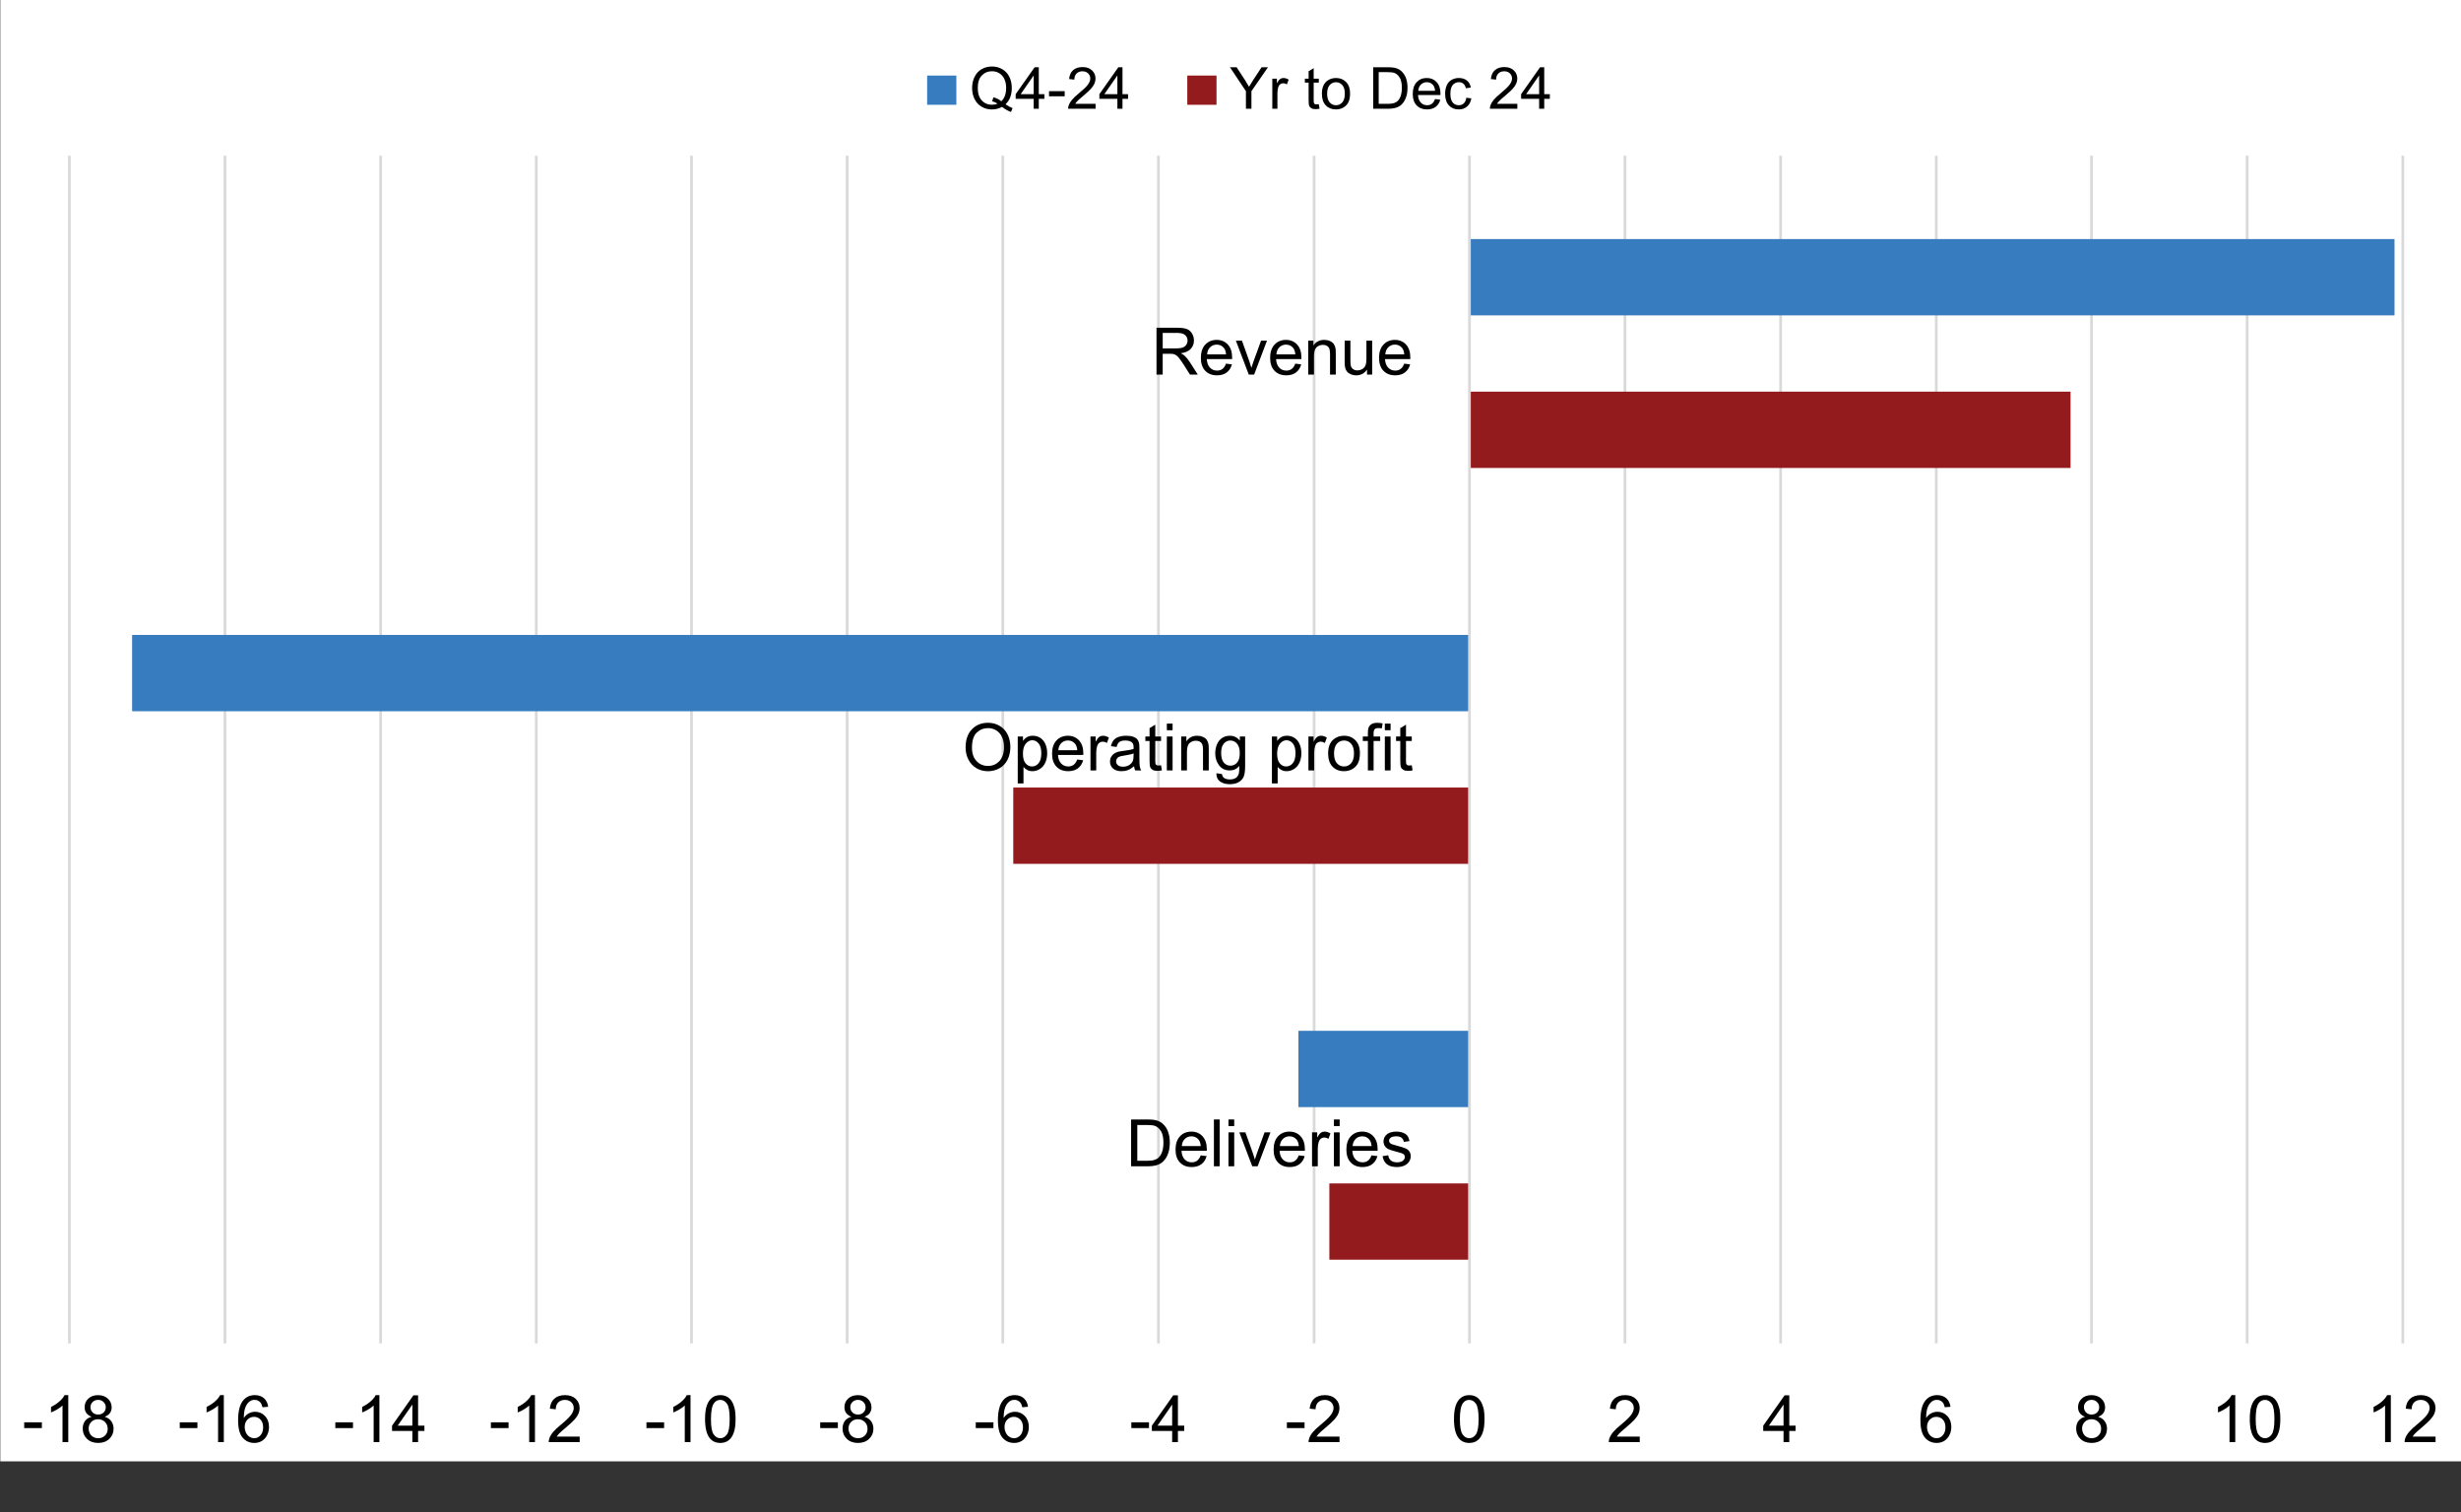 <?xml version="1.0" encoding="UTF-8"?> <svg xmlns="http://www.w3.org/2000/svg" xmlns:xlink="http://www.w3.org/1999/xlink" version="1.1" id="Layer_1" x="0px" y="0px" width="677.34px" height="416.17px" viewBox="0 0 677.34 416.17" xml:space="preserve"><rect x="0" y="0" width="677.34" height="416.17" fill="#333333" stroke="none"/> <g> </g> <g> </g> <rect x="0.09" fill-rule="evenodd" clip-rule="evenodd" fill="#FFFFFF" width="677.25" height="402.22"></rect> <path fill="none" stroke="#D9D9D9" stroke-width="0.75" stroke-linejoin="round" stroke-miterlimit="10" d="M661.33,42.862v326.885 M618.48,42.862v326.885 M575.641,42.862v326.885 M532.92,42.862v326.885 M490.08,42.862v326.885 M447.24,42.862v326.885 M361.681,42.862v326.885 M318.84,42.862v326.885 M276,42.862v326.885 M233.16,42.862v326.885 M190.32,42.862v326.885 M147.601,42.862v326.885 M104.76,42.862v326.885 M61.92,42.862v326.885 M19.097,42.862v326.885"></path> <path fill="#931A1D" d="M569.88,128.8h-165.48v-21h165.48V128.8z M278.88,237.76h125.52v-21H278.88V237.76z M365.88,346.72h38.52 v-21h-38.52V346.72z"></path> <path fill="#367CBF" d="M659.04,86.8H404.399v-21H659.04V86.8z M36.36,195.76h368.04v-21H36.36V195.76z M357.359,304.72h47.04v-21 h-47.04V304.72z"></path> <line fill="none" stroke="#D9D9D9" stroke-width="0.75" stroke-linejoin="round" stroke-miterlimit="10" x1="404.437" y1="369.747" x2="404.437" y2="42.862"></line> <g> <defs> <rect id="SVGID_1_" y="6.88" width="677.281" height="395.28"></rect> </defs> <clipPath id="SVGID_2_"> <use xlink:href="#SVGID_1_" overflow="visible"></use> </clipPath> <g clip-path="url(#SVGID_2_)"> <path d="M6.661,393.063v-1.591h4.86v1.591H6.661z"></path> <path d="M18.79,396.93h-1.582v-10.081c-0.381,0.363-0.88,0.727-1.499,1.09s-1.173,0.636-1.666,0.817v-1.529 c0.885-0.416,1.658-0.92,2.32-1.512s1.131-1.166,1.406-1.723h1.02V396.93z"></path> <path d="M25.222,389.942c-0.656-0.24-1.143-0.583-1.459-1.028s-0.475-0.979-0.475-1.6c0-0.938,0.337-1.726,1.011-2.364 s1.57-0.958,2.689-0.958c1.125,0,2.03,0.327,2.716,0.98s1.028,1.448,1.028,2.386c0,0.598-0.157,1.118-0.47,1.56 c-0.313,0.443-0.79,0.784-1.428,1.024c0.791,0.258,1.393,0.674,1.806,1.248s0.62,1.26,0.62,2.057c0,1.102-0.39,2.027-1.169,2.777 s-1.805,1.125-3.076,1.125s-2.297-0.376-3.076-1.13c-0.779-0.752-1.169-1.691-1.169-2.816c0-0.838,0.212-1.539,0.637-2.105 C23.832,390.533,24.437,390.147,25.222,389.942z M24.396,393.212c0,0.451,0.107,0.888,0.321,1.31s0.532,0.749,0.954,0.98 s0.876,0.347,1.362,0.347c0.756,0,1.38-0.243,1.872-0.729s0.738-1.104,0.738-1.854c0-0.762-0.253-1.392-0.76-1.89 s-1.141-0.747-1.903-0.747c-0.744,0-1.361,0.246-1.85,0.738S24.396,392.474,24.396,393.212z M24.906,387.262 c0,0.609,0.196,1.107,0.589,1.494s0.902,0.58,1.529,0.58c0.609,0,1.109-0.191,1.499-0.576c0.39-0.383,0.584-0.854,0.584-1.41 c0-0.58-0.201-1.068-0.602-1.463c-0.401-0.396-0.901-0.594-1.499-0.594c-0.604,0-1.104,0.193-1.503,0.58 S24.906,386.723,24.906,387.262z"></path> </g> </g> <g> <defs> <rect id="SVGID_3_" y="6.88" width="677.281" height="395.28"></rect> </defs> <clipPath id="SVGID_4_"> <use xlink:href="#SVGID_3_" overflow="visible"></use> </clipPath> <g clip-path="url(#SVGID_4_)"> <path d="M49.477,393.063v-1.591h4.86v1.591H49.477z"></path> <path d="M61.605,396.93h-1.582v-10.081c-0.381,0.363-0.88,0.727-1.499,1.09s-1.173,0.636-1.666,0.817v-1.529 c0.885-0.416,1.658-0.92,2.32-1.512s1.131-1.166,1.406-1.723h1.02V396.93z"></path> <path d="M73.812,387.2l-1.573,0.123c-0.141-0.621-0.34-1.072-0.598-1.354c-0.428-0.451-0.955-0.677-1.582-0.677 c-0.504,0-0.946,0.141-1.327,0.422c-0.498,0.363-0.891,0.894-1.178,1.591s-0.437,1.69-0.448,2.979 c0.381-0.58,0.847-1.011,1.397-1.292s1.128-0.422,1.731-0.422c1.055,0,1.953,0.389,2.694,1.165s1.112,1.779,1.112,3.01 c0,0.809-0.174,1.561-0.523,2.254c-0.349,0.695-0.828,1.227-1.437,1.596s-1.301,0.554-2.074,0.554 c-1.318,0-2.394-0.484-3.226-1.454s-1.248-2.568-1.248-4.795c0-2.49,0.46-4.301,1.38-5.432c0.803-0.984,1.884-1.477,3.243-1.477 c1.014,0,1.844,0.284,2.492,0.853S73.683,386.198,73.812,387.2z M67.352,392.755c0,0.545,0.116,1.066,0.347,1.564 s0.555,0.878,0.971,1.138c0.416,0.262,0.853,0.392,1.31,0.392c0.668,0,1.242-0.27,1.723-0.809s0.721-1.271,0.721-2.197 c0-0.891-0.237-1.592-0.712-2.104s-1.072-0.77-1.793-0.77c-0.715,0-1.321,0.257-1.819,0.77S67.352,391.923,67.352,392.755z"></path> </g> </g> <g> <defs> <rect id="SVGID_5_" y="6.88" width="677.281" height="395.28"></rect> </defs> <clipPath id="SVGID_6_"> <use xlink:href="#SVGID_5_" overflow="visible"></use> </clipPath> <g clip-path="url(#SVGID_6_)"> <path d="M92.292,393.063v-1.591h4.86v1.591H92.292z"></path> <path d="M104.421,396.93h-1.582v-10.081c-0.381,0.363-0.88,0.727-1.499,1.09s-1.173,0.636-1.666,0.817v-1.529 c0.885-0.416,1.658-0.92,2.32-1.512s1.131-1.166,1.406-1.723h1.02V396.93z"></path> <path d="M113.49,396.93v-3.085h-5.59v-1.45l5.88-8.35h1.292v8.35h1.74v1.45h-1.74v3.085H113.49z M113.49,392.395v-5.81 l-4.034,5.81H113.49z"></path> </g> </g> <g> <defs> <rect id="SVGID_7_" y="6.88" width="677.281" height="395.28"></rect> </defs> <clipPath id="SVGID_8_"> <use xlink:href="#SVGID_7_" overflow="visible"></use> </clipPath> <g clip-path="url(#SVGID_8_)"> <path d="M135.107,393.063v-1.591h4.86v1.591H135.107z"></path> <path d="M147.236,396.93h-1.582v-10.081c-0.381,0.363-0.88,0.727-1.499,1.09s-1.173,0.636-1.666,0.817v-1.529 c0.885-0.416,1.658-0.92,2.32-1.512s1.131-1.166,1.406-1.723h1.02V396.93z"></path> <path d="M159.548,395.409v1.521h-8.517c-0.012-0.381,0.05-0.747,0.185-1.099c0.217-0.58,0.564-1.151,1.042-1.714 s1.167-1.213,2.07-1.951c1.4-1.148,2.347-2.058,2.839-2.729s0.738-1.306,0.738-1.903c0-0.627-0.224-1.155-0.672-1.587 c-0.448-0.43-1.033-0.646-1.753-0.646c-0.762,0-1.371,0.229-1.828,0.686s-0.688,1.09-0.694,1.898l-1.626-0.167 c0.111-1.213,0.53-2.137,1.257-2.773c0.727-0.635,1.702-0.953,2.927-0.953c1.236,0,2.215,0.343,2.936,1.028 s1.081,1.535,1.081,2.549c0,0.516-0.105,1.022-0.316,1.521s-0.561,1.022-1.05,1.573s-1.302,1.307-2.439,2.268 c-0.949,0.797-1.559,1.338-1.828,1.622s-0.492,0.569-0.668,0.856H159.548z"></path> </g> </g> <g> <defs> <rect id="SVGID_9_" y="6.88" width="677.281" height="395.28"></rect> </defs> <clipPath id="SVGID_10_"> <use xlink:href="#SVGID_9_" overflow="visible"></use> </clipPath> <g clip-path="url(#SVGID_10_)"> <path d="M177.923,393.063v-1.591h4.86v1.591H177.923z"></path> <path d="M190.052,396.93h-1.582v-10.081c-0.381,0.363-0.88,0.727-1.499,1.09s-1.173,0.636-1.666,0.817v-1.529 c0.885-0.416,1.658-0.92,2.32-1.512s1.131-1.166,1.406-1.723h1.02V396.93z"></path> <path d="M194.05,390.575c0-1.523,0.157-2.749,0.47-3.679c0.313-0.928,0.779-1.645,1.397-2.148s1.396-0.756,2.333-0.756 c0.691,0,1.298,0.14,1.819,0.418s0.952,0.68,1.292,1.203c0.34,0.525,0.606,1.164,0.8,1.916c0.193,0.754,0.29,1.769,0.29,3.046 c0,1.512-0.155,2.732-0.466,3.661s-0.775,1.646-1.393,2.152c-0.618,0.508-1.399,0.761-2.342,0.761 c-1.242,0-2.218-0.445-2.927-1.336C194.475,394.741,194.05,392.995,194.05,390.575z M195.676,390.575 c0,2.115,0.248,3.523,0.743,4.224s1.106,1.05,1.833,1.05s1.337-0.352,1.833-1.055s0.743-2.109,0.743-4.219 c0-2.121-0.248-3.53-0.743-4.228s-1.112-1.046-1.85-1.046c-0.727,0-1.307,0.308-1.74,0.923 C195.948,387.01,195.676,388.46,195.676,390.575z"></path> </g> </g> <g> <defs> <rect id="SVGID_11_" y="6.88" width="677.281" height="395.28"></rect> </defs> <clipPath id="SVGID_12_"> <use xlink:href="#SVGID_11_" overflow="visible"></use> </clipPath> <g clip-path="url(#SVGID_12_)"> <path d="M225.744,393.063v-1.591h4.86v1.591H225.744z"></path> <path d="M234.348,389.942c-0.656-0.24-1.143-0.583-1.459-1.028s-0.475-0.979-0.475-1.6c0-0.938,0.337-1.726,1.011-2.364 s1.57-0.958,2.689-0.958c1.125,0,2.03,0.327,2.716,0.98s1.028,1.448,1.028,2.386c0,0.598-0.157,1.118-0.47,1.56 c-0.313,0.443-0.79,0.784-1.428,1.024c0.791,0.258,1.393,0.674,1.806,1.248s0.62,1.26,0.62,2.057c0,1.102-0.39,2.027-1.169,2.777 s-1.805,1.125-3.076,1.125s-2.297-0.376-3.076-1.13c-0.779-0.752-1.169-1.691-1.169-2.816c0-0.838,0.212-1.539,0.637-2.105 C232.958,390.533,233.563,390.147,234.348,389.942z M233.522,393.212c0,0.451,0.107,0.888,0.321,1.31s0.532,0.749,0.954,0.98 s0.876,0.347,1.362,0.347c0.756,0,1.38-0.243,1.872-0.729s0.738-1.104,0.738-1.854c0-0.762-0.253-1.392-0.76-1.89 s-1.141-0.747-1.903-0.747c-0.744,0-1.361,0.246-1.85,0.738S233.522,392.474,233.522,393.212z M234.032,387.262 c0,0.609,0.196,1.107,0.589,1.494s0.902,0.58,1.529,0.58c0.609,0,1.109-0.191,1.499-0.576c0.39-0.383,0.584-0.854,0.584-1.41 c0-0.58-0.201-1.068-0.602-1.463c-0.401-0.396-0.901-0.594-1.499-0.594c-0.604,0-1.104,0.193-1.503,0.58 S234.032,386.723,234.032,387.262z"></path> </g> </g> <g> <defs> <rect id="SVGID_13_" y="6.88" width="677.281" height="395.28"></rect> </defs> <clipPath id="SVGID_14_"> <use xlink:href="#SVGID_13_" overflow="visible"></use> </clipPath> <g clip-path="url(#SVGID_14_)"> <path d="M268.559,393.063v-1.591h4.86v1.591H268.559z"></path> <path d="M282.938,387.2l-1.573,0.123c-0.141-0.621-0.34-1.072-0.598-1.354c-0.428-0.451-0.955-0.677-1.582-0.677 c-0.504,0-0.946,0.141-1.327,0.422c-0.498,0.363-0.891,0.894-1.178,1.591s-0.437,1.69-0.448,2.979 c0.381-0.58,0.847-1.011,1.397-1.292s1.128-0.422,1.731-0.422c1.055,0,1.953,0.389,2.694,1.165s1.112,1.779,1.112,3.01 c0,0.809-0.174,1.561-0.523,2.254c-0.349,0.695-0.828,1.227-1.437,1.596s-1.301,0.554-2.074,0.554 c-1.318,0-2.394-0.484-3.226-1.454s-1.248-2.568-1.248-4.795c0-2.49,0.46-4.301,1.38-5.432c0.803-0.984,1.884-1.477,3.243-1.477 c1.014,0,1.844,0.284,2.492,0.853S282.809,386.198,282.938,387.2z M276.478,392.755c0,0.545,0.116,1.066,0.347,1.564 s0.555,0.878,0.971,1.138c0.416,0.262,0.853,0.392,1.31,0.392c0.668,0,1.242-0.27,1.723-0.809s0.721-1.271,0.721-2.197 c0-0.891-0.237-1.592-0.712-2.104s-1.072-0.77-1.793-0.77c-0.715,0-1.321,0.257-1.819,0.77S276.478,391.923,276.478,392.755z"></path> </g> </g> <g> <defs> <rect id="SVGID_15_" y="6.88" width="677.281" height="395.28"></rect> </defs> <clipPath id="SVGID_16_"> <use xlink:href="#SVGID_15_" overflow="visible"></use> </clipPath> <g clip-path="url(#SVGID_16_)"> <path d="M311.375,393.063v-1.591h4.86v1.591H311.375z"></path> <path d="M322.616,396.93v-3.085h-5.59v-1.45l5.88-8.35h1.292v8.35h1.74v1.45h-1.74v3.085H322.616z M322.616,392.395v-5.81 l-4.034,5.81H322.616z"></path> </g> </g> <g> <defs> <rect id="SVGID_17_" y="6.88" width="677.281" height="395.28"></rect> </defs> <clipPath id="SVGID_18_"> <use xlink:href="#SVGID_17_" overflow="visible"></use> </clipPath> <g clip-path="url(#SVGID_18_)"> <path d="M354.19,393.063v-1.591h4.86v1.591H354.19z"></path> <path d="M368.675,395.409v1.521h-8.517c-0.012-0.381,0.05-0.747,0.185-1.099c0.217-0.58,0.563-1.151,1.042-1.714 c0.477-0.563,1.167-1.213,2.069-1.951c1.4-1.148,2.347-2.058,2.839-2.729s0.738-1.306,0.738-1.903 c0-0.627-0.225-1.155-0.672-1.587c-0.449-0.43-1.033-0.646-1.754-0.646c-0.762,0-1.371,0.229-1.828,0.686s-0.688,1.09-0.694,1.898 l-1.626-0.167c0.111-1.213,0.53-2.137,1.257-2.773c0.727-0.635,1.702-0.953,2.927-0.953c1.236,0,2.215,0.343,2.936,1.028 s1.081,1.535,1.081,2.549c0,0.516-0.105,1.022-0.316,1.521s-0.562,1.022-1.05,1.573c-0.49,0.551-1.303,1.307-2.439,2.268 c-0.949,0.797-1.559,1.338-1.828,1.622s-0.492,0.569-0.668,0.856H368.675z"></path> </g> </g> <g> <defs> <rect id="SVGID_19_" y="6.88" width="677.281" height="395.28"></rect> </defs> <clipPath id="SVGID_20_"> <use xlink:href="#SVGID_19_" overflow="visible"></use> </clipPath> <g clip-path="url(#SVGID_20_)"> <path d="M400.179,390.575c0-1.523,0.156-2.749,0.47-3.679c0.313-0.928,0.779-1.645,1.398-2.148 c0.617-0.504,1.396-0.756,2.333-0.756c0.691,0,1.298,0.14,1.819,0.418s0.952,0.68,1.292,1.203c0.34,0.525,0.606,1.164,0.8,1.916 c0.193,0.754,0.29,1.769,0.29,3.046c0,1.512-0.155,2.732-0.466,3.661s-0.775,1.646-1.393,2.152 c-0.619,0.508-1.399,0.761-2.343,0.761c-1.242,0-2.218-0.445-2.927-1.336C400.604,394.741,400.179,392.995,400.179,390.575z M401.805,390.575c0,2.115,0.247,3.523,0.742,4.224s1.106,1.05,1.833,1.05s1.337-0.352,1.833-1.055 c0.494-0.703,0.742-2.109,0.742-4.219c0-2.121-0.248-3.53-0.742-4.228c-0.496-0.697-1.112-1.046-1.851-1.046 c-0.727,0-1.307,0.308-1.74,0.923C402.077,387.01,401.805,388.46,401.805,390.575z"></path> </g> </g> <g> <defs> <rect id="SVGID_21_" y="6.88" width="677.281" height="395.28"></rect> </defs> <clipPath id="SVGID_22_"> <use xlink:href="#SVGID_21_" overflow="visible"></use> </clipPath> <g clip-path="url(#SVGID_22_)"> <path d="M451.309,395.409v1.521h-8.517c-0.012-0.381,0.05-0.747,0.185-1.099c0.217-0.58,0.563-1.151,1.042-1.714 c0.477-0.563,1.167-1.213,2.069-1.951c1.4-1.148,2.347-2.058,2.839-2.729s0.738-1.306,0.738-1.903 c0-0.627-0.225-1.155-0.672-1.587c-0.449-0.43-1.033-0.646-1.754-0.646c-0.762,0-1.371,0.229-1.828,0.686s-0.688,1.09-0.694,1.898 l-1.626-0.167c0.111-1.213,0.53-2.137,1.257-2.773c0.727-0.635,1.702-0.953,2.927-0.953c1.236,0,2.215,0.343,2.936,1.028 s1.081,1.535,1.081,2.549c0,0.516-0.105,1.022-0.316,1.521s-0.562,1.022-1.05,1.573c-0.49,0.551-1.303,1.307-2.439,2.268 c-0.949,0.797-1.559,1.338-1.828,1.622s-0.492,0.569-0.668,0.856H451.309z"></path> </g> </g> <g> <defs> <rect id="SVGID_23_" y="6.88" width="677.281" height="395.28"></rect> </defs> <clipPath id="SVGID_24_"> <use xlink:href="#SVGID_23_" overflow="visible"></use> </clipPath> <g clip-path="url(#SVGID_24_)"> <path d="M490.881,396.93v-3.085h-5.59v-1.45l5.88-8.35h1.292v8.35h1.74v1.45h-1.74v3.085H490.881z M490.881,392.395v-5.81 l-4.034,5.81H490.881z"></path> </g> </g> <g> <defs> <rect id="SVGID_25_" y="6.88" width="677.281" height="395.28"></rect> </defs> <clipPath id="SVGID_26_"> <use xlink:href="#SVGID_25_" overflow="visible"></use> </clipPath> <g clip-path="url(#SVGID_26_)"> <path d="M536.834,387.2l-1.573,0.123c-0.141-0.621-0.34-1.072-0.598-1.354c-0.428-0.451-0.955-0.677-1.582-0.677 c-0.504,0-0.946,0.141-1.327,0.422c-0.498,0.363-0.891,0.894-1.178,1.591s-0.437,1.69-0.448,2.979 c0.381-0.58,0.847-1.011,1.397-1.292s1.128-0.422,1.731-0.422c1.055,0,1.952,0.389,2.693,1.165s1.112,1.779,1.112,3.01 c0,0.809-0.175,1.561-0.522,2.254c-0.35,0.695-0.828,1.227-1.438,1.596s-1.301,0.554-2.074,0.554 c-1.318,0-2.394-0.484-3.226-1.454s-1.248-2.568-1.248-4.795c0-2.49,0.46-4.301,1.38-5.432c0.803-0.984,1.884-1.477,3.243-1.477 c1.014,0,1.844,0.284,2.491,0.853S536.705,386.198,536.834,387.2z M530.374,392.755c0,0.545,0.115,1.066,0.348,1.564 c0.23,0.498,0.555,0.878,0.971,1.138c0.416,0.262,0.853,0.392,1.31,0.392c0.668,0,1.242-0.27,1.723-0.809s0.721-1.271,0.721-2.197 c0-0.891-0.237-1.592-0.712-2.104s-1.072-0.77-1.793-0.77c-0.715,0-1.321,0.257-1.819,0.77S530.374,391.923,530.374,392.755z"></path> </g> </g> <g> <defs> <rect id="SVGID_27_" y="6.88" width="677.281" height="395.28"></rect> </defs> <clipPath id="SVGID_28_"> <use xlink:href="#SVGID_27_" overflow="visible"></use> </clipPath> <g clip-path="url(#SVGID_28_)"> <path d="M573.875,389.942c-0.656-0.24-1.143-0.583-1.459-1.028s-0.475-0.979-0.475-1.6c0-0.938,0.337-1.726,1.011-2.364 s1.57-0.958,2.689-0.958c1.125,0,2.03,0.327,2.716,0.98s1.028,1.448,1.028,2.386c0,0.598-0.157,1.118-0.47,1.56 c-0.314,0.443-0.79,0.784-1.429,1.024c0.791,0.258,1.394,0.674,1.806,1.248c0.414,0.574,0.62,1.26,0.62,2.057 c0,1.102-0.39,2.027-1.169,2.777s-1.805,1.125-3.076,1.125s-2.297-0.376-3.076-1.13c-0.779-0.752-1.169-1.691-1.169-2.816 c0-0.838,0.212-1.539,0.638-2.105C572.484,390.533,573.09,390.147,573.875,389.942z M573.049,393.212 c0,0.451,0.106,0.888,0.32,1.31s0.532,0.749,0.954,0.98s0.876,0.347,1.362,0.347c0.756,0,1.38-0.243,1.872-0.729 s0.738-1.104,0.738-1.854c0-0.762-0.254-1.392-0.761-1.89s-1.141-0.747-1.902-0.747c-0.744,0-1.361,0.246-1.85,0.738 C573.293,391.858,573.049,392.474,573.049,393.212z M573.559,387.262c0,0.609,0.196,1.107,0.589,1.494s0.902,0.58,1.529,0.58 c0.609,0,1.108-0.191,1.499-0.576c0.389-0.383,0.584-0.854,0.584-1.41c0-0.58-0.201-1.068-0.602-1.463 c-0.402-0.396-0.901-0.594-1.499-0.594c-0.604,0-1.104,0.193-1.503,0.58S573.559,386.723,573.559,387.262z"></path> </g> </g> <g> <defs> <rect id="SVGID_29_" y="6.88" width="677.281" height="395.28"></rect> </defs> <clipPath id="SVGID_30_"> <use xlink:href="#SVGID_29_" overflow="visible"></use> </clipPath> <g clip-path="url(#SVGID_30_)"> <path d="M615.21,396.93h-1.582v-10.081c-0.381,0.363-0.881,0.727-1.499,1.09s-1.173,0.636-1.665,0.817v-1.529 c0.885-0.416,1.658-0.92,2.32-1.512s1.131-1.166,1.406-1.723h1.02V396.93z"></path> <path d="M619.208,390.575c0-1.523,0.156-2.749,0.47-3.679c0.313-0.928,0.779-1.645,1.398-2.148 c0.617-0.504,1.396-0.756,2.333-0.756c0.691,0,1.298,0.14,1.819,0.418s0.952,0.68,1.292,1.203c0.34,0.525,0.606,1.164,0.8,1.916 c0.193,0.754,0.29,1.769,0.29,3.046c0,1.512-0.155,2.732-0.466,3.661s-0.775,1.646-1.393,2.152 c-0.619,0.508-1.399,0.761-2.343,0.761c-1.242,0-2.218-0.445-2.927-1.336C619.633,394.741,619.208,392.995,619.208,390.575z M620.834,390.575c0,2.115,0.247,3.523,0.742,4.224s1.106,1.05,1.833,1.05s1.337-0.352,1.833-1.055 c0.494-0.703,0.742-2.109,0.742-4.219c0-2.121-0.248-3.53-0.742-4.228c-0.496-0.697-1.112-1.046-1.851-1.046 c-0.727,0-1.307,0.308-1.74,0.923C621.106,387.01,620.834,388.46,620.834,390.575z"></path> </g> </g> <g> <defs> <rect id="SVGID_31_" y="6.88" width="677.281" height="395.28"></rect> </defs> <clipPath id="SVGID_32_"> <use xlink:href="#SVGID_31_" overflow="visible"></use> </clipPath> <g clip-path="url(#SVGID_32_)"> <path d="M658.026,396.93h-1.582v-10.081c-0.381,0.363-0.881,0.727-1.499,1.09s-1.173,0.636-1.665,0.817v-1.529 c0.885-0.416,1.658-0.92,2.32-1.512s1.131-1.166,1.406-1.723h1.02V396.93z"></path> <path d="M670.339,395.409v1.521h-8.517c-0.012-0.381,0.05-0.747,0.185-1.099c0.217-0.58,0.563-1.151,1.042-1.714 c0.477-0.563,1.167-1.213,2.069-1.951c1.4-1.148,2.347-2.058,2.839-2.729s0.738-1.306,0.738-1.903 c0-0.627-0.225-1.155-0.672-1.587c-0.449-0.43-1.033-0.646-1.754-0.646c-0.762,0-1.371,0.229-1.828,0.686s-0.688,1.09-0.694,1.898 l-1.626-0.167c0.111-1.213,0.53-2.137,1.257-2.773c0.727-0.635,1.702-0.953,2.927-0.953c1.236,0,2.215,0.343,2.936,1.028 s1.081,1.535,1.081,2.549c0,0.516-0.105,1.022-0.316,1.521s-0.562,1.022-1.05,1.573c-0.49,0.551-1.303,1.307-2.439,2.268 c-0.949,0.797-1.559,1.338-1.828,1.622s-0.492,0.569-0.668,0.856H670.339z"></path> </g> </g> <g> <path d="M311.314,321.003v-12.885h4.438c1.002,0,1.767,0.062,2.294,0.185c0.738,0.17,1.368,0.478,1.89,0.923 c0.68,0.574,1.188,1.309,1.525,2.201c0.337,0.895,0.505,1.915,0.505,3.063c0,0.979-0.114,1.846-0.343,2.602 s-0.521,1.382-0.879,1.876c-0.357,0.496-0.749,0.886-1.173,1.17s-0.938,0.499-1.538,0.646s-1.291,0.22-2.07,0.22H311.314z M313.019,319.482h2.751c0.85,0,1.516-0.079,2-0.237s0.869-0.381,1.156-0.668c0.404-0.404,0.719-0.947,0.945-1.631 c0.226-0.682,0.338-1.51,0.338-2.482c0-1.348-0.221-2.383-0.664-3.107c-0.442-0.723-0.98-1.208-1.613-1.454 c-0.457-0.176-1.192-0.264-2.206-0.264h-2.707V319.482z"></path> <path d="M330.464,317.997l1.635,0.202c-0.258,0.955-0.735,1.696-1.433,2.224s-1.588,0.791-2.672,0.791 c-1.365,0-2.448-0.42-3.248-1.262c-0.8-0.84-1.2-2.02-1.2-3.537c0-1.57,0.404-2.789,1.213-3.656s1.857-1.301,3.146-1.301 c1.248,0,2.268,0.425,3.059,1.274s1.187,2.045,1.187,3.586c0,0.094-0.003,0.234-0.009,0.422h-6.961 c0.059,1.025,0.349,1.811,0.87,2.355s1.172,0.817,1.951,0.817c0.58,0,1.075-0.152,1.485-0.457S330.224,318.665,330.464,317.997z M325.27,315.439h5.212c-0.07-0.785-0.27-1.374-0.598-1.767c-0.504-0.609-1.157-0.914-1.96-0.914c-0.727,0-1.337,0.243-1.833,0.729 S325.323,314.625,325.27,315.439z"></path> <path d="M334.104,321.003v-12.885h1.582v12.885H334.104z"></path> <path d="M338.111,309.938v-1.819h1.582v1.819H338.111z M338.111,321.003v-9.334h1.582v9.334H338.111z"></path> <path d="M344.658,321.003l-3.551-9.334h1.67l2.004,5.59c0.217,0.604,0.416,1.23,0.598,1.881c0.141-0.492,0.337-1.084,0.589-1.775 l2.074-5.695h1.626l-3.533,9.334H344.658z"></path> <path d="M357.455,317.997l1.635,0.202c-0.258,0.955-0.735,1.696-1.433,2.224s-1.588,0.791-2.672,0.791 c-1.365,0-2.448-0.42-3.247-1.262c-0.801-0.84-1.2-2.02-1.2-3.537c0-1.57,0.404-2.789,1.213-3.656s1.857-1.301,3.146-1.301 c1.248,0,2.268,0.425,3.059,1.274s1.187,2.045,1.187,3.586c0,0.094-0.003,0.234-0.009,0.422h-6.961 c0.059,1.025,0.349,1.811,0.87,2.355s1.172,0.817,1.951,0.817c0.58,0,1.075-0.152,1.485-0.457S357.215,318.665,357.455,317.997z M352.261,315.439h5.212c-0.07-0.785-0.27-1.374-0.598-1.767c-0.504-0.609-1.157-0.914-1.96-0.914 c-0.727,0-1.338,0.243-1.833,0.729S352.313,314.625,352.261,315.439z"></path> <path d="M361.112,321.003v-9.334h1.424v1.415c0.363-0.662,0.698-1.099,1.007-1.31c0.307-0.211,0.646-0.316,1.015-0.316 c0.533,0,1.075,0.17,1.626,0.51l-0.545,1.468c-0.387-0.229-0.773-0.343-1.16-0.343c-0.346,0-0.656,0.104-0.932,0.313 s-0.472,0.496-0.589,0.865c-0.176,0.563-0.264,1.178-0.264,1.846v4.887H361.112z"></path> <path d="M367.133,309.938v-1.819h1.582v1.819H367.133z M367.133,321.003v-9.334h1.582v9.334H367.133z"></path> <path d="M377.478,317.997l1.635,0.202c-0.258,0.955-0.735,1.696-1.433,2.224s-1.588,0.791-2.672,0.791 c-1.365,0-2.448-0.42-3.247-1.262c-0.801-0.84-1.2-2.02-1.2-3.537c0-1.57,0.404-2.789,1.213-3.656s1.857-1.301,3.146-1.301 c1.248,0,2.268,0.425,3.059,1.274s1.187,2.045,1.187,3.586c0,0.094-0.003,0.234-0.009,0.422h-6.961 c0.059,1.025,0.349,1.811,0.87,2.355s1.172,0.817,1.951,0.817c0.58,0,1.075-0.152,1.485-0.457S377.237,318.665,377.478,317.997z M372.283,315.439h5.212c-0.07-0.785-0.27-1.374-0.598-1.767c-0.504-0.609-1.157-0.914-1.96-0.914 c-0.727,0-1.338,0.243-1.833,0.729S372.336,314.625,372.283,315.439z"></path> <path d="M380.52,318.217l1.564-0.246c0.088,0.627,0.332,1.107,0.733,1.441s0.963,0.501,1.684,0.501 c0.727,0,1.266-0.147,1.617-0.443s0.527-0.644,0.527-1.042c0-0.357-0.155-0.639-0.466-0.844c-0.217-0.141-0.756-0.319-1.617-0.536 c-1.16-0.293-1.964-0.546-2.413-0.76c-0.447-0.214-0.788-0.51-1.02-0.889c-0.231-0.377-0.347-0.795-0.347-1.252 c0-0.416,0.095-0.801,0.286-1.156c0.189-0.354,0.449-0.648,0.777-0.883c0.246-0.182,0.581-0.335,1.006-0.461 s0.881-0.189,1.367-0.189c0.732,0,1.375,0.105,1.93,0.316c0.553,0.211,0.962,0.496,1.226,0.857 c0.264,0.359,0.445,0.842,0.545,1.445l-1.547,0.211c-0.07-0.48-0.274-0.855-0.61-1.125c-0.338-0.27-0.813-0.404-1.429-0.404 c-0.727,0-1.245,0.12-1.556,0.36s-0.466,0.521-0.466,0.844c0,0.205,0.064,0.39,0.193,0.554c0.129,0.17,0.331,0.311,0.606,0.422 c0.158,0.059,0.624,0.193,1.397,0.404c1.119,0.299,1.899,0.544,2.343,0.734c0.441,0.19,0.789,0.467,1.041,0.83 s0.378,0.814,0.378,1.354c0,0.527-0.153,1.023-0.462,1.49c-0.307,0.465-0.751,0.826-1.331,1.08 c-0.58,0.256-1.236,0.383-1.969,0.383c-1.213,0-2.138-0.252-2.772-0.756C381.101,319.954,380.695,319.207,380.52,318.217z"></path> </g> <g> <path d="M265.759,205.773c0-2.139,0.574-3.813,1.723-5.023s2.631-1.815,4.447-1.815c1.189,0,2.262,0.284,3.217,0.853 s1.683,1.361,2.184,2.377s0.751,2.169,0.751,3.458c0,1.307-0.264,2.476-0.791,3.507s-1.274,1.813-2.241,2.342 c-0.967,0.531-2.01,0.796-3.129,0.796c-1.213,0-2.297-0.293-3.252-0.879s-1.679-1.386-2.171-2.399S265.759,206.904,265.759,205.773 z M267.517,205.8c0,1.553,0.417,2.776,1.252,3.669c0.835,0.895,1.882,1.341,3.142,1.341c1.283,0,2.339-0.451,3.168-1.354 s1.244-2.183,1.244-3.841c0-1.049-0.177-1.964-0.532-2.747s-0.873-1.389-1.556-1.819s-1.449-0.646-2.298-0.646 c-1.207,0-2.246,0.415-3.116,1.244S267.517,203.86,267.517,205.8z"></path> <path d="M280.113,215.626v-12.911h1.441v1.213c0.34-0.475,0.724-0.831,1.151-1.068s0.946-0.356,1.556-0.356 c0.797,0,1.5,0.205,2.109,0.615s1.069,0.989,1.38,1.736s0.466,1.566,0.466,2.457c0,0.955-0.171,1.815-0.514,2.579 c-0.343,0.766-0.841,1.352-1.494,1.758c-0.653,0.407-1.34,0.611-2.061,0.611c-0.527,0-1-0.111-1.419-0.334 s-0.763-0.504-1.033-0.844v4.544H280.113z M281.545,207.435c0,1.201,0.243,2.089,0.729,2.663s1.075,0.861,1.767,0.861 c0.703,0,1.305-0.297,1.806-0.893c0.501-0.594,0.751-1.516,0.751-2.764c0-1.189-0.245-2.08-0.734-2.672s-1.074-0.888-1.753-0.888 c-0.674,0-1.27,0.315-1.789,0.945S281.545,206.233,281.545,207.435z"></path> <path d="M296.477,209.043l1.635,0.202c-0.258,0.955-0.735,1.696-1.433,2.224s-1.588,0.791-2.672,0.791 c-1.365,0-2.448-0.42-3.248-1.262c-0.8-0.84-1.2-2.02-1.2-3.537c0-1.57,0.404-2.789,1.213-3.656s1.857-1.301,3.146-1.301 c1.248,0,2.268,0.425,3.059,1.274s1.187,2.045,1.187,3.586c0,0.094-0.003,0.234-0.009,0.422h-6.961 c0.059,1.025,0.349,1.811,0.87,2.355s1.172,0.817,1.951,0.817c0.58,0,1.075-0.152,1.485-0.457S296.237,209.711,296.477,209.043z M291.283,206.485h5.212c-0.07-0.785-0.27-1.374-0.598-1.767c-0.504-0.609-1.157-0.914-1.96-0.914 c-0.727,0-1.337,0.243-1.833,0.729S291.335,205.671,291.283,206.485z"></path> <path d="M300.135,212.049v-9.334h1.424v1.415c0.363-0.662,0.699-1.099,1.006-1.31s0.646-0.316,1.015-0.316 c0.533,0,1.075,0.17,1.626,0.51l-0.545,1.468c-0.387-0.229-0.773-0.343-1.16-0.343c-0.346,0-0.656,0.104-0.932,0.312 s-0.472,0.497-0.589,0.866c-0.176,0.563-0.264,1.178-0.264,1.846v4.887H300.135z"></path> <path d="M312.129,210.897c-0.586,0.498-1.15,0.85-1.692,1.055s-1.124,0.308-1.745,0.308c-1.025,0-1.813-0.25-2.364-0.752 c-0.551-0.5-0.826-1.141-0.826-1.92c0-0.457,0.104-0.875,0.312-1.252c0.208-0.379,0.48-0.682,0.817-0.91s0.716-0.401,1.138-0.519 c0.311-0.082,0.779-0.161,1.406-0.237c1.277-0.152,2.218-0.334,2.821-0.545c0.006-0.217,0.009-0.354,0.009-0.413 c0-0.645-0.149-1.099-0.448-1.362c-0.404-0.357-1.005-0.536-1.802-0.536c-0.744,0-1.293,0.13-1.648,0.391s-0.617,0.722-0.787,1.384 l-1.547-0.211c0.141-0.662,0.372-1.197,0.694-1.604s0.788-0.721,1.397-0.94s1.315-0.33,2.118-0.33c0.797,0,1.444,0.094,1.942,0.281 s0.864,0.423,1.099,0.708s0.398,0.643,0.492,1.077c0.053,0.27,0.079,0.756,0.079,1.459v2.109c0,1.471,0.034,2.401,0.101,2.79 c0.067,0.391,0.201,0.764,0.4,1.121h-1.652C312.281,211.721,312.176,211.337,312.129,210.897z M311.997,207.364 c-0.574,0.234-1.436,0.434-2.584,0.598c-0.65,0.094-1.11,0.199-1.38,0.316s-0.478,0.289-0.624,0.515s-0.22,0.476-0.22,0.751 c0,0.422,0.16,0.773,0.479,1.055s0.787,0.422,1.402,0.422c0.609,0,1.151-0.133,1.626-0.399s0.823-0.632,1.046-1.095 c0.17-0.357,0.255-0.885,0.255-1.582V207.364z"></path> <path d="M319.557,210.634l0.229,1.397c-0.445,0.094-0.844,0.141-1.195,0.141c-0.574,0-1.02-0.091-1.336-0.272 s-0.539-0.42-0.668-0.716s-0.193-0.919-0.193-1.868v-5.37h-1.16v-1.23h1.16v-2.312l1.573-0.949v3.261h1.591v1.23h-1.591v5.458 c0,0.451,0.028,0.741,0.083,0.87s0.146,0.231,0.272,0.308s0.306,0.114,0.541,0.114C319.039,210.695,319.27,210.675,319.557,210.634 z"></path> <path d="M321.149,200.983v-1.819h1.582v1.819H321.149z M321.149,212.049v-9.334h1.582v9.334H321.149z"></path> <path d="M325.103,212.049v-9.334h1.424v1.327c0.686-1.025,1.676-1.538,2.971-1.538c0.563,0,1.08,0.101,1.551,0.303 s0.825,0.467,1.059,0.795s0.398,0.718,0.492,1.169c0.059,0.293,0.088,0.806,0.088,1.538v5.739h-1.582v-5.678 c0-0.645-0.062-1.126-0.185-1.446s-0.341-0.574-0.655-0.765s-0.681-0.286-1.103-0.286c-0.674,0-1.255,0.214-1.745,0.642 s-0.734,1.239-0.734,2.435v5.098H325.103z"></path> <path d="M334.788,212.822l1.538,0.229c0.064,0.475,0.243,0.82,0.536,1.037c0.393,0.293,0.929,0.439,1.608,0.439 c0.732,0,1.298-0.146,1.696-0.439c0.398-0.293,0.668-0.703,0.809-1.23c0.082-0.322,0.121-0.999,0.115-2.03 c-0.691,0.814-1.553,1.222-2.584,1.222c-1.283,0-2.276-0.463-2.979-1.389s-1.055-2.036-1.055-3.331 c0-0.891,0.161-1.712,0.483-2.465s0.79-1.334,1.402-1.745s1.332-0.615,2.158-0.615c1.102,0,2.009,0.445,2.724,1.336v-1.125h1.459 v8.068c0,1.453-0.148,2.482-0.443,3.09c-0.297,0.605-0.766,1.085-1.406,1.437c-0.643,0.352-1.431,0.527-2.369,0.527 c-1.113,0-2.013-0.251-2.698-0.751C335.095,214.584,334.764,213.83,334.788,212.822z M336.097,207.215 c0,1.225,0.243,2.118,0.729,2.681s1.096,0.844,1.828,0.844c0.727,0,1.335-0.279,1.828-0.839s0.738-1.438,0.738-2.633 c0-1.143-0.254-2.004-0.76-2.584c-0.508-0.58-1.118-0.87-1.833-0.87c-0.703,0-1.301,0.286-1.793,0.857 S336.097,206.09,336.097,207.215z"></path> <path d="M350.071,215.626v-12.911h1.441v1.213c0.34-0.475,0.724-0.831,1.151-1.068s0.946-0.356,1.556-0.356 c0.797,0,1.5,0.205,2.109,0.615s1.069,0.989,1.38,1.736s0.466,1.566,0.466,2.457c0,0.955-0.171,1.815-0.515,2.579 c-0.342,0.766-0.841,1.352-1.494,1.758c-0.653,0.407-1.34,0.611-2.061,0.611c-0.527,0-1.001-0.111-1.42-0.334 s-0.763-0.504-1.032-0.844v4.544H350.071z M351.504,207.435c0,1.201,0.243,2.089,0.729,2.663s1.075,0.861,1.767,0.861 c0.703,0,1.305-0.297,1.807-0.893c0.5-0.594,0.751-1.516,0.751-2.764c0-1.189-0.245-2.08-0.733-2.672 c-0.49-0.592-1.074-0.888-1.754-0.888c-0.674,0-1.27,0.315-1.789,0.945C351.764,205.318,351.504,206.233,351.504,207.435z"></path> <path d="M360.118,212.049v-9.334h1.424v1.415c0.363-0.662,0.698-1.099,1.007-1.31c0.307-0.211,0.646-0.316,1.015-0.316 c0.533,0,1.075,0.17,1.626,0.51l-0.545,1.468c-0.387-0.229-0.773-0.343-1.16-0.343c-0.346,0-0.656,0.104-0.932,0.312 s-0.472,0.497-0.589,0.866c-0.176,0.563-0.264,1.178-0.264,1.846v4.887H360.118z"></path> <path d="M365.541,207.382c0-1.729,0.48-3.009,1.441-3.841c0.803-0.691,1.781-1.037,2.936-1.037c1.283,0,2.332,0.42,3.146,1.261 s1.222,2.002,1.222,3.485c0,1.201-0.181,2.146-0.54,2.834c-0.361,0.689-0.886,1.224-1.574,1.604s-1.439,0.571-2.254,0.571 c-1.307,0-2.363-0.419-3.168-1.257C365.943,210.165,365.541,208.958,365.541,207.382z M367.167,207.382 c0,1.195,0.261,2.091,0.782,2.685c0.521,0.596,1.178,0.893,1.969,0.893c0.785,0,1.438-0.299,1.96-0.896s0.782-1.509,0.782-2.733 c0-1.154-0.263-2.029-0.787-2.624s-1.176-0.892-1.955-0.892c-0.791,0-1.447,0.296-1.969,0.888S367.167,206.187,367.167,207.382z"></path> <path d="M376.483,212.049v-8.104h-1.397v-1.23h1.397v-0.993c0-0.627,0.056-1.093,0.167-1.397c0.152-0.41,0.42-0.743,0.804-0.998 s0.922-0.382,1.613-0.382c0.445,0,0.938,0.053,1.477,0.158l-0.237,1.38c-0.328-0.059-0.639-0.088-0.932-0.088 c-0.48,0-0.82,0.103-1.02,0.308s-0.299,0.589-0.299,1.151v0.861h1.819v1.23h-1.819v8.104H376.483z"></path> <path d="M381.15,200.983v-1.819h1.582v1.819H381.15z M381.15,212.049v-9.334h1.582v9.334H381.15z"></path> <path d="M388.56,210.634l0.229,1.397c-0.445,0.094-0.844,0.141-1.195,0.141c-0.574,0-1.02-0.091-1.336-0.272 s-0.539-0.42-0.668-0.716s-0.193-0.919-0.193-1.868v-5.37h-1.16v-1.23h1.16v-2.312l1.573-0.949v3.261h1.591v1.23h-1.591v5.458 c0,0.451,0.027,0.741,0.083,0.87s0.146,0.231,0.273,0.308c0.125,0.076,0.306,0.114,0.54,0.114 C388.041,210.695,388.272,210.675,388.56,210.634z"></path> </g> <g> <path d="M318.306,103.095V90.21h5.713c1.148,0,2.021,0.116,2.619,0.347s1.075,0.64,1.433,1.226s0.536,1.233,0.536,1.942 c0,0.914-0.296,1.685-0.888,2.312s-1.506,1.025-2.742,1.195c0.451,0.217,0.794,0.431,1.028,0.642 c0.498,0.457,0.97,1.028,1.415,1.714l2.241,3.507h-2.145l-1.705-2.681c-0.498-0.773-0.908-1.365-1.23-1.775 s-0.611-0.697-0.866-0.861s-0.514-0.278-0.778-0.343c-0.193-0.041-0.51-0.062-0.949-0.062h-1.978v5.722H318.306z M320.011,95.897 h3.665c0.779,0,1.389-0.081,1.828-0.242s0.773-0.419,1.002-0.773s0.343-0.74,0.343-1.156c0-0.609-0.221-1.11-0.664-1.503 s-1.141-0.589-2.096-0.589h-4.078V95.897z"></path> <path d="M337.43,100.089l1.635,0.202c-0.258,0.955-0.735,1.696-1.433,2.224s-1.588,0.791-2.672,0.791 c-1.365,0-2.448-0.42-3.248-1.261s-1.2-2.02-1.2-3.538c0-1.57,0.404-2.789,1.213-3.656s1.857-1.301,3.146-1.301 c1.248,0,2.268,0.425,3.059,1.274s1.187,2.045,1.187,3.586c0,0.094-0.003,0.234-0.009,0.422h-6.961 c0.059,1.025,0.349,1.811,0.87,2.355s1.172,0.817,1.951,0.817c0.58,0,1.075-0.152,1.485-0.457S337.19,100.757,337.43,100.089z M332.236,97.532h5.212c-0.07-0.785-0.27-1.374-0.598-1.767c-0.504-0.609-1.157-0.914-1.96-0.914c-0.727,0-1.337,0.243-1.833,0.729 S332.289,96.717,332.236,97.532z"></path> <path d="M343.698,103.095l-3.551-9.334h1.67l2.004,5.59c0.217,0.604,0.416,1.23,0.598,1.881c0.141-0.492,0.337-1.084,0.589-1.775 l2.074-5.695h1.626l-3.533,9.334H343.698z"></path> <path d="M356.495,100.089l1.635,0.202c-0.258,0.955-0.735,1.696-1.433,2.224s-1.588,0.791-2.672,0.791 c-1.365,0-2.448-0.42-3.247-1.261c-0.801-0.841-1.2-2.02-1.2-3.538c0-1.57,0.404-2.789,1.213-3.656s1.857-1.301,3.146-1.301 c1.248,0,2.268,0.425,3.059,1.274s1.187,2.045,1.187,3.586c0,0.094-0.003,0.234-0.009,0.422h-6.961 c0.059,1.025,0.349,1.811,0.87,2.355s1.172,0.817,1.951,0.817c0.58,0,1.075-0.152,1.485-0.457S356.255,100.757,356.495,100.089z M351.301,97.532h5.212c-0.07-0.785-0.27-1.374-0.598-1.767c-0.504-0.609-1.157-0.914-1.96-0.914c-0.727,0-1.338,0.243-1.833,0.729 S351.354,96.717,351.301,97.532z"></path> <path d="M360.063,103.095v-9.334h1.424v1.327c0.686-1.025,1.676-1.538,2.971-1.538c0.563,0,1.079,0.101,1.552,0.303 c0.471,0.202,0.824,0.467,1.059,0.795s0.398,0.718,0.492,1.169c0.059,0.293,0.088,0.806,0.088,1.538v5.739h-1.582v-5.678 c0-0.645-0.062-1.126-0.185-1.446s-0.342-0.574-0.655-0.765s-0.681-0.286-1.103-0.286c-0.674,0-1.256,0.214-1.745,0.642 s-0.733,1.239-0.733,2.435v5.098H360.063z"></path> <path d="M376.244,103.095v-1.371c-0.727,1.055-1.714,1.582-2.962,1.582c-0.551,0-1.065-0.105-1.543-0.316s-0.832-0.476-1.063-0.795 c-0.232-0.319-0.395-0.71-0.488-1.173c-0.064-0.311-0.097-0.803-0.097-1.477v-5.783h1.582v5.177c0,0.826,0.032,1.383,0.097,1.67 c0.1,0.416,0.311,0.743,0.633,0.98s0.721,0.356,1.195,0.356s0.92-0.122,1.336-0.365s0.71-0.574,0.883-0.993s0.26-1.027,0.26-1.824 v-5.001h1.582v9.334H376.244z"></path> <path d="M386.474,100.089l1.635,0.202c-0.258,0.955-0.735,1.696-1.433,2.224s-1.588,0.791-2.672,0.791 c-1.365,0-2.448-0.42-3.247-1.261c-0.801-0.841-1.2-2.02-1.2-3.538c0-1.57,0.404-2.789,1.213-3.656s1.857-1.301,3.146-1.301 c1.248,0,2.268,0.425,3.059,1.274s1.187,2.045,1.187,3.586c0,0.094-0.003,0.234-0.009,0.422h-6.961 c0.059,1.025,0.349,1.811,0.87,2.355s1.172,0.817,1.951,0.817c0.58,0,1.075-0.152,1.485-0.457S386.233,100.757,386.474,100.089z M381.279,97.532h5.212c-0.07-0.785-0.27-1.374-0.598-1.767c-0.504-0.609-1.157-0.914-1.96-0.914c-0.727,0-1.338,0.243-1.833,0.729 S381.332,96.717,381.279,97.532z"></path> </g> <rect x="255.175" y="20.796" fill-rule="evenodd" clip-rule="evenodd" fill="#367CBF" width="8.044" height="8.044"></rect> <g> <path d="M276.754,28.708c0.702,0.483,1.348,0.836,1.94,1.06l-0.444,1.052c-0.821-0.296-1.64-0.764-2.455-1.402 c-0.847,0.473-1.782,0.709-2.805,0.709c-1.034,0-1.972-0.25-2.813-0.748c-0.842-0.499-1.49-1.2-1.944-2.104 c-0.455-0.904-0.682-1.922-0.682-3.055c0-1.127,0.229-2.153,0.686-3.078s1.108-1.629,1.952-2.112 c0.844-0.483,1.789-0.725,2.833-0.725c1.055,0,2.005,0.25,2.853,0.752c0.847,0.501,1.492,1.203,1.937,2.104 s0.666,1.918,0.666,3.051c0,0.94-0.143,1.786-0.428,2.537C277.762,27.499,277.331,28.152,276.754,28.708z M273.427,26.775 c0.873,0.244,1.592,0.608,2.159,1.091c0.889-0.811,1.333-2.029,1.333-3.655c0-0.924-0.157-1.732-0.471-2.423 c-0.314-0.691-0.774-1.228-1.379-1.609c-0.605-0.382-1.285-0.573-2.038-0.573c-1.127,0-2.063,0.386-2.805,1.157 c-0.743,0.771-1.115,1.924-1.115,3.456c0,1.486,0.368,2.626,1.103,3.421c0.735,0.795,1.674,1.192,2.817,1.192 c0.541,0,1.049-0.102,1.528-0.304c-0.473-0.306-0.972-0.524-1.497-0.654L273.427,26.775z"></path> <path d="M284.502,29.932v-2.735h-4.957v-1.286l5.213-7.403h1.146v7.403h1.543v1.286h-1.543v2.735H284.502z M284.502,25.911v-5.151 l-3.577,5.151H284.502z"></path> <path d="M288.726,26.503v-1.411h4.31v1.411H288.726z"></path> <path d="M301.537,28.583v1.348h-7.551c-0.011-0.338,0.044-0.663,0.164-0.974c0.192-0.514,0.5-1.021,0.923-1.52 c0.423-0.499,1.035-1.076,1.835-1.73c1.241-1.019,2.081-1.825,2.517-2.42c0.436-0.595,0.654-1.157,0.654-1.687 c0-0.556-0.199-1.025-0.596-1.407s-0.916-0.573-1.555-0.573c-0.675,0-1.215,0.203-1.621,0.608s-0.611,0.966-0.616,1.683 l-1.442-0.148c0.099-1.076,0.47-1.895,1.114-2.458c0.645-0.564,1.509-0.846,2.595-0.846c1.096,0,1.964,0.304,2.603,0.912 c0.639,0.608,0.958,1.361,0.958,2.26c0,0.457-0.094,0.906-0.281,1.348c-0.187,0.441-0.498,0.907-0.931,1.395 s-1.155,1.158-2.163,2.01c-0.842,0.707-1.382,1.186-1.621,1.438c-0.239,0.252-0.436,0.505-0.592,0.76H301.537z"></path> <path d="M307.538,29.932v-2.735h-4.957v-1.286l5.213-7.403h1.146v7.403h1.543v1.286h-1.543v2.735H307.538z M307.538,25.911v-5.151 l-3.577,5.151H307.538z"></path> </g> <rect x="326.776" y="20.796" fill-rule="evenodd" clip-rule="evenodd" fill="#931A1D" width="8.044" height="8.044"></rect> <g> <path d="M342.917,29.932v-4.839l-4.403-6.585h1.839l2.252,3.444c0.416,0.644,0.803,1.289,1.161,1.933 c0.344-0.597,0.759-1.27,1.247-2.019l2.214-3.358h1.761l-4.559,6.585v4.839H342.917z"></path> <path d="M350.18,29.932v-8.276h1.263v1.255c0.322-0.587,0.62-0.974,0.893-1.161s0.572-0.281,0.9-0.281 c0.473,0,0.953,0.151,1.441,0.452l-0.483,1.301c-0.343-0.203-0.686-0.304-1.028-0.304c-0.307,0-0.582,0.092-0.826,0.277 c-0.244,0.184-0.419,0.44-0.522,0.768c-0.155,0.499-0.233,1.044-0.233,1.636v4.333H350.18z"></path> <path d="M362.976,28.677l0.203,1.239c-0.395,0.083-0.748,0.125-1.06,0.125c-0.51,0-0.904-0.081-1.185-0.241 c-0.281-0.161-0.479-0.373-0.593-0.635s-0.171-0.814-0.171-1.656v-4.761h-1.029v-1.091h1.029v-2.049l1.395-0.842v2.891h1.41v1.091 h-1.41v4.839c0,0.4,0.024,0.657,0.074,0.771c0.049,0.114,0.13,0.206,0.241,0.273c0.112,0.067,0.271,0.101,0.479,0.101 C362.517,28.731,362.722,28.713,362.976,28.677z"></path> <path d="M363.825,25.793c0-1.532,0.426-2.667,1.277-3.405c0.712-0.613,1.58-0.92,2.604-0.92c1.138,0,2.067,0.373,2.79,1.119 c0.722,0.746,1.083,1.775,1.083,3.09c0,1.065-0.16,1.903-0.479,2.513s-0.784,1.084-1.395,1.422 c-0.611,0.337-1.277,0.506-1.999,0.506c-1.159,0-2.096-0.372-2.81-1.114C364.182,28.261,363.825,27.191,363.825,25.793z M365.267,25.793c0,1.06,0.231,1.854,0.693,2.381c0.463,0.527,1.044,0.791,1.746,0.791c0.696,0,1.275-0.265,1.737-0.795 c0.463-0.53,0.693-1.338,0.693-2.424c0-1.023-0.232-1.799-0.697-2.326c-0.465-0.527-1.043-0.791-1.733-0.791 c-0.702,0-1.283,0.263-1.746,0.787C365.498,23.941,365.267,24.734,365.267,25.793z"></path> <path d="M377.948,29.932V18.507h3.936c0.888,0,1.566,0.054,2.034,0.164c0.654,0.151,1.213,0.423,1.675,0.818 c0.603,0.509,1.054,1.16,1.353,1.952c0.299,0.792,0.448,1.697,0.448,2.716c0,0.868-0.102,1.636-0.305,2.307 c-0.202,0.67-0.462,1.225-0.779,1.664c-0.316,0.439-0.663,0.785-1.04,1.037s-0.831,0.443-1.363,0.573 c-0.533,0.13-1.145,0.195-1.836,0.195H377.948z M379.46,28.583h2.439c0.753,0,1.344-0.07,1.772-0.21s0.771-0.338,1.025-0.592 c0.358-0.358,0.638-0.84,0.837-1.446c0.2-0.605,0.301-1.339,0.301-2.201c0-1.195-0.196-2.113-0.589-2.755s-0.869-1.072-1.43-1.29 c-0.405-0.156-1.058-0.234-1.956-0.234h-2.4V28.583z"></path> <path d="M394.961,27.267l1.449,0.179c-0.229,0.847-0.652,1.504-1.271,1.972c-0.618,0.467-1.407,0.701-2.369,0.701 c-1.21,0-2.17-0.373-2.879-1.118s-1.064-1.791-1.064-3.137c0-1.392,0.359-2.473,1.076-3.242c0.717-0.769,1.646-1.154,2.79-1.154 c1.106,0,2.01,0.377,2.712,1.13c0.701,0.753,1.052,1.813,1.052,3.179c0,0.083-0.003,0.208-0.008,0.374h-6.172 c0.052,0.909,0.309,1.605,0.771,2.089c0.462,0.483,1.039,0.725,1.729,0.725c0.515,0,0.954-0.135,1.317-0.405 S394.748,27.859,394.961,27.267z M390.355,24.999h4.621c-0.063-0.696-0.239-1.218-0.53-1.566c-0.447-0.54-1.026-0.81-1.737-0.81 c-0.645,0-1.187,0.215-1.625,0.646C390.645,23.7,390.401,24.277,390.355,24.999z"></path> <path d="M403.571,26.9l1.38,0.179c-0.15,0.951-0.536,1.695-1.157,2.232s-1.384,0.807-2.287,0.807c-1.133,0-2.043-0.37-2.731-1.11 s-1.033-1.802-1.033-3.184c0-0.894,0.148-1.675,0.444-2.346c0.296-0.67,0.747-1.173,1.353-1.508 c0.604-0.335,1.264-0.503,1.976-0.503c0.898,0,1.634,0.228,2.205,0.682s0.938,1.1,1.099,1.937l-1.363,0.21 c-0.13-0.556-0.36-0.974-0.689-1.255c-0.33-0.28-0.729-0.42-1.196-0.42c-0.707,0-1.281,0.253-1.723,0.76 c-0.441,0.506-0.662,1.308-0.662,2.404c0,1.112,0.213,1.92,0.639,2.424s0.982,0.756,1.668,0.756c0.551,0,1.01-0.169,1.379-0.506 C403.239,28.121,403.473,27.602,403.571,26.9z"></path> <path d="M417.615,28.583v1.348h-7.551c-0.011-0.338,0.044-0.663,0.163-0.974c0.192-0.514,0.5-1.021,0.924-1.52 c0.424-0.499,1.035-1.076,1.835-1.73c1.242-1.019,2.081-1.825,2.518-2.42c0.437-0.595,0.654-1.157,0.654-1.687 c0-0.556-0.198-1.025-0.596-1.407s-0.916-0.573-1.555-0.573c-0.676,0-1.216,0.203-1.621,0.608s-0.61,0.966-0.616,1.683 l-1.441-0.148c0.099-1.076,0.47-1.895,1.114-2.458c0.645-0.564,1.51-0.846,2.596-0.846c1.096,0,1.964,0.304,2.603,0.912 s0.958,1.361,0.958,2.26c0,0.457-0.093,0.906-0.28,1.348c-0.187,0.441-0.497,0.907-0.931,1.395 c-0.435,0.488-1.155,1.158-2.163,2.01c-0.842,0.707-1.382,1.186-1.621,1.438s-0.437,0.505-0.592,0.76H417.615z"></path> <path d="M423.616,29.932v-2.735h-4.957v-1.286l5.214-7.403h1.146v7.403h1.543v1.286h-1.543v2.735H423.616z M423.616,25.911v-5.151 l-3.577,5.151H423.616z"></path> </g> </svg> 